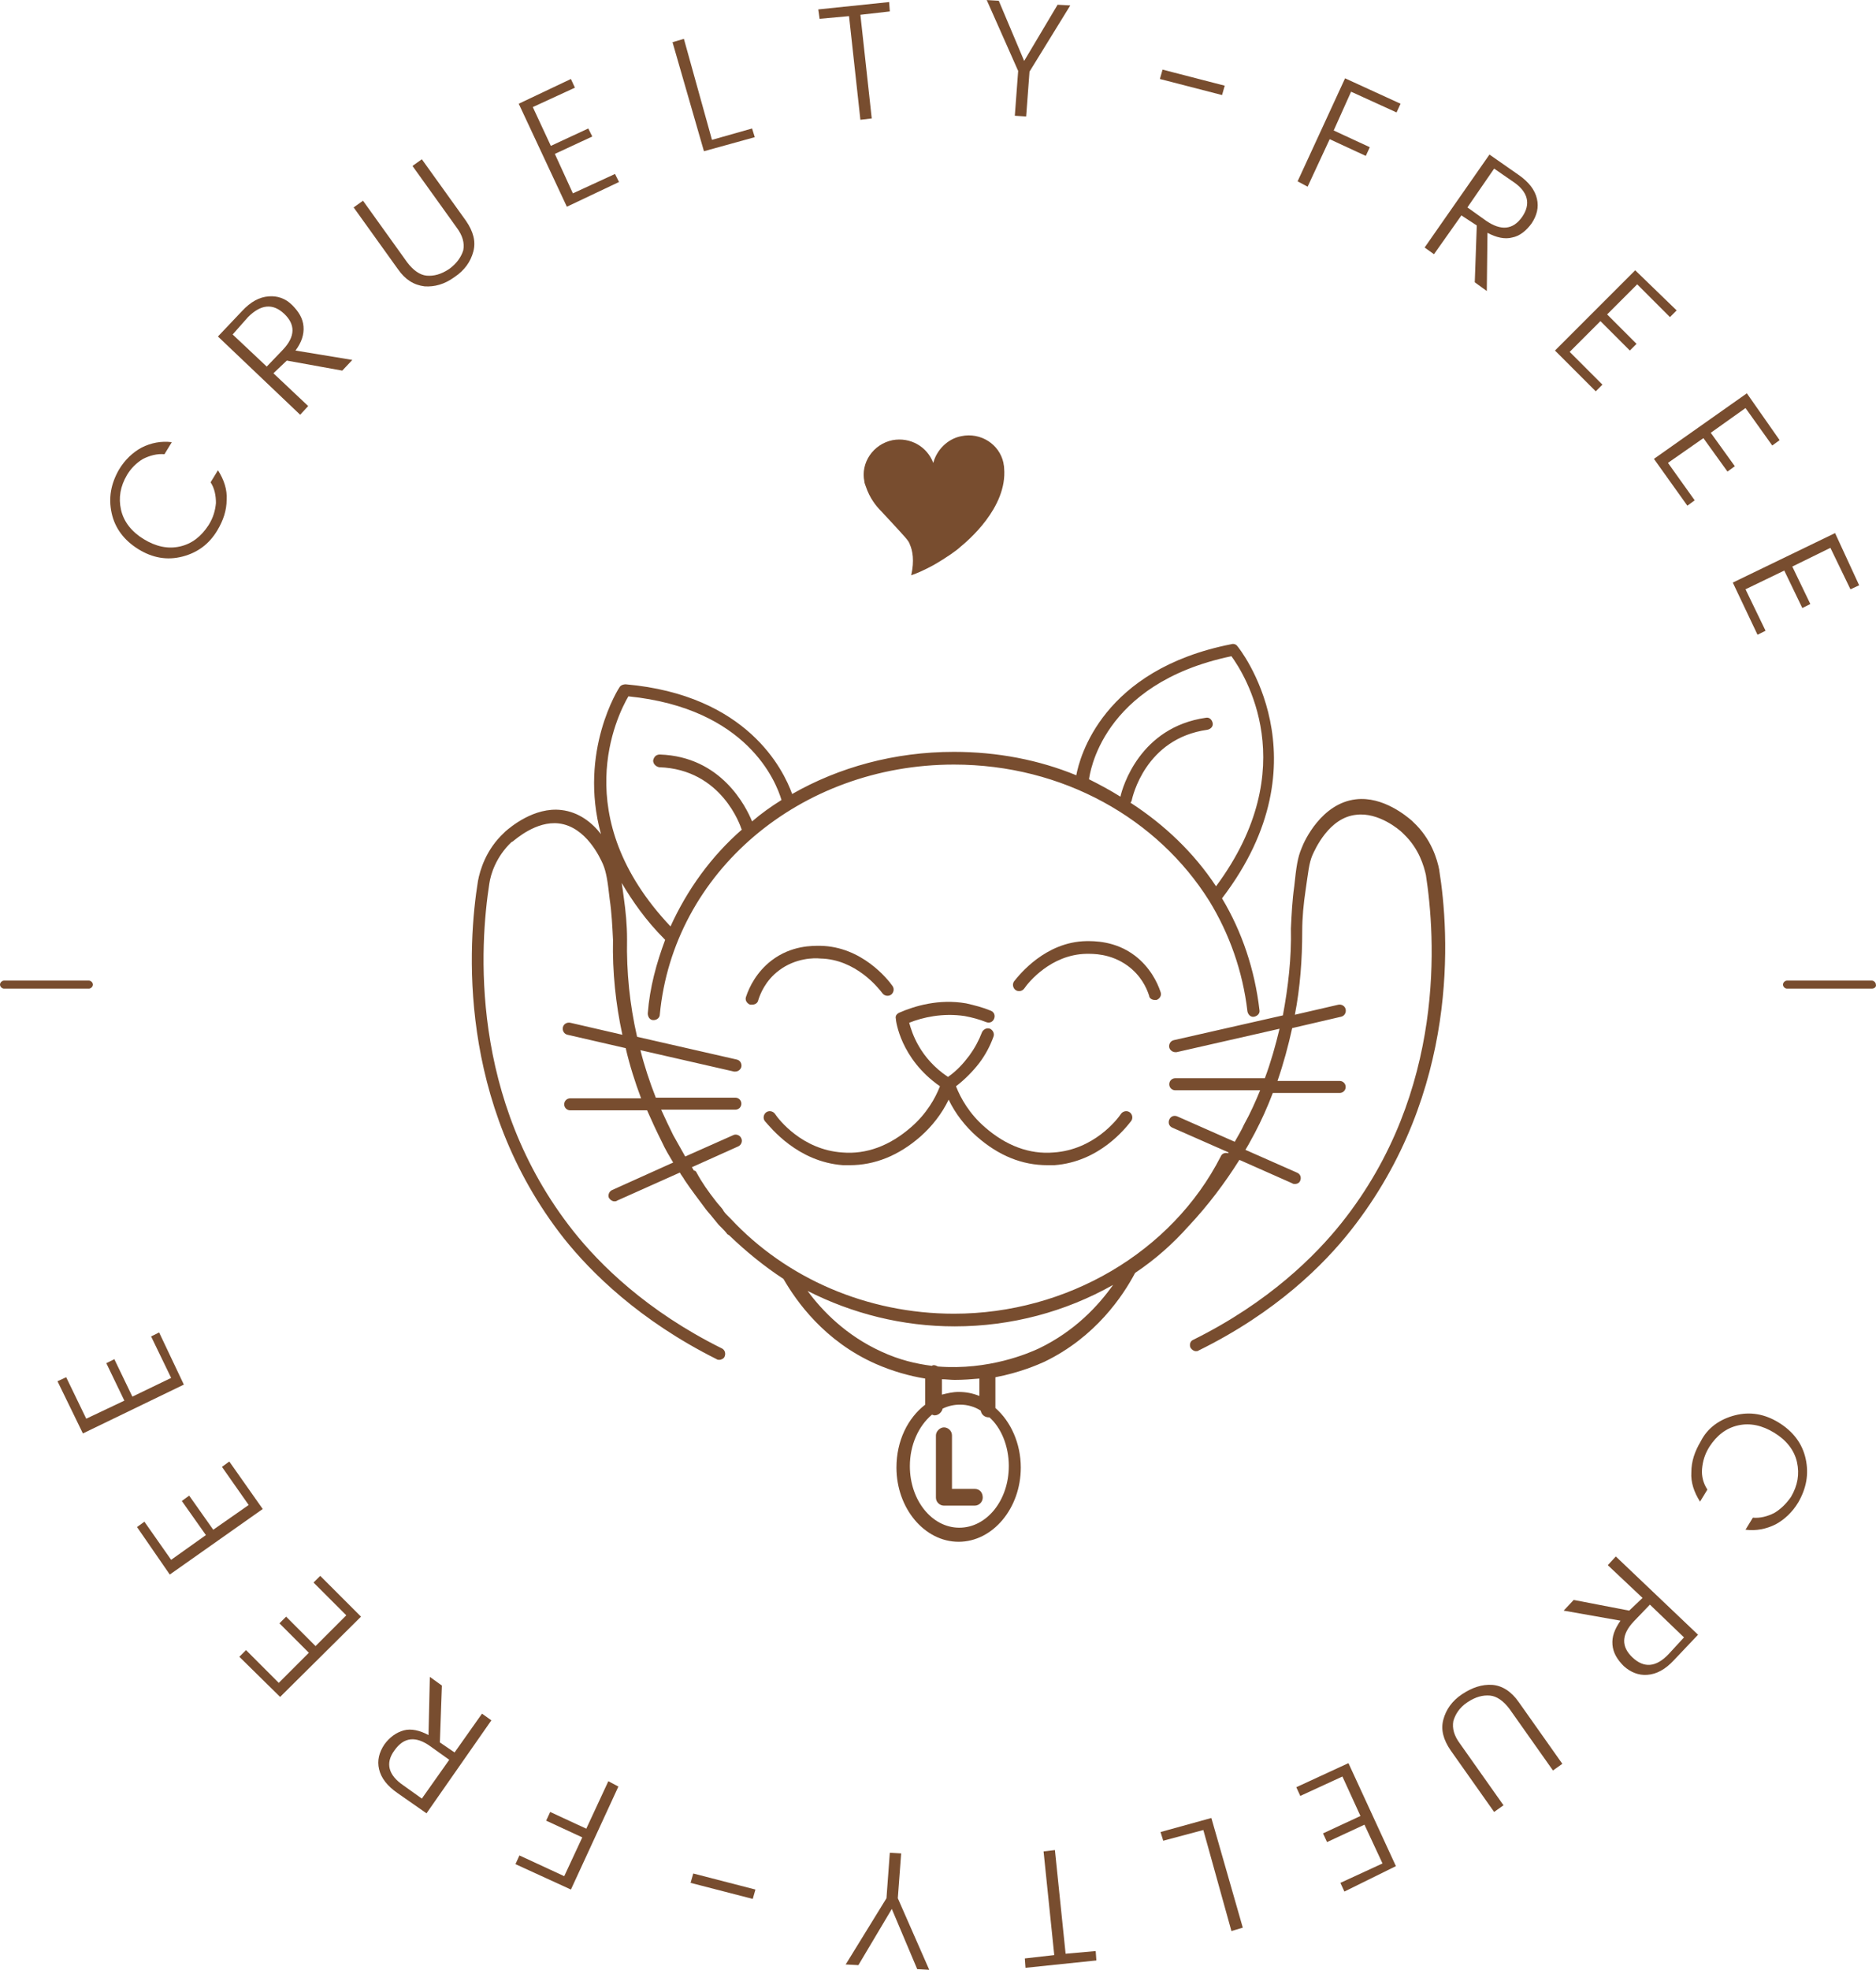 <svg viewBox="0 0 1316.23 1381.34" height="48.73cm" width="46.43cm" xmlns="http://www.w3.org/2000/svg" id="Camada_1">
  <defs>
    <style>
      .cls-1 {
        fill: #784d2f;
      }
    </style>
  </defs>
  <g>
    <path d="M128.05,390.25c-10.79,2.81-21.11.94-30.96-5.16-9.85-6.1-16.42-14.54-18.76-25.33-2.35-10.79-.47-20.64,5.16-30.49,4.22-7.04,9.85-12.2,15.95-15.48,6.57-3.28,13.6-4.69,21.11-3.75l-5.16,8.44c-5.16-.47-10.32.94-15.01,3.28-4.69,2.81-8.44,6.57-11.26,11.26-4.69,7.97-6.1,15.95-4.22,24.39,1.88,8.44,7.5,15.48,15.95,20.64,8.44,5.16,16.89,7.04,25.33,5.16,8.44-1.88,15.01-7.04,20.17-15.01,3.28-5.16,4.69-10.32,5.16-15.48,0-5.16-.94-10.32-3.75-14.54l5.16-8.44c4.22,6.57,6.57,13.6,6.1,20.64,0,7.5-2.35,14.54-6.57,21.58-5.63,9.38-13.6,15.48-24.39,18.29Z" class="cls-1"></path>
    <path d="M191.84,261.73l24.39,22.98-5.63,6.1-57.69-54.88,16.89-17.82c6.1-6.57,12.2-9.85,18.76-10.32,6.1-.47,11.73,1.41,16.42,6.1s7.5,9.38,7.97,15.01c.47,5.63-1.41,11.26-5.63,16.89l39.87,6.57-7.04,7.5-38.93-7.04-9.38,8.91ZM163.23,234.52l23.92,22.51,11.26-11.73c8.91-9.38,8.91-17.82.94-25.33-7.97-7.5-16.42-6.57-25.33,2.35l-10.79,12.2Z" class="cls-1"></path>
    <path d="M279.08,188.56l-30.96-43.15,6.57-4.69,30.96,43.15c4.22,5.63,8.91,8.91,13.6,9.38,5.16.47,10.32-.94,15.95-4.69,5.16-3.75,8.44-8.44,9.85-13.13.94-5.16-.47-10.32-4.69-15.95l-30.96-43.15,6.57-4.69,30.96,43.15c5.16,7.5,7.04,14.54,5.16,21.58-1.88,7.04-6.1,13.13-13.13,17.82-7.04,5.16-14.07,7.04-21.11,6.57-7.5-.94-13.6-4.69-18.76-12.2Z" class="cls-1"></path>
    <path d="M400.56,55.35l2.81,6.1-29.55,13.6,12.66,27.2,26.27-12.2,2.81,5.63-26.27,12.2,12.66,27.67,29.55-13.6,2.81,5.63-36.59,17.35-33.77-72.23,36.59-17.35Z" class="cls-1"></path>
    <path d="M471.86,29.55l7.97-2.35,19.7,70.83,28.14-7.97,1.88,6.1-35.65,9.85-22.05-76.45Z" class="cls-1"></path>
    <path d="M575.05,13.13l-.94-6.57,49.72-5.16.47,6.57-20.64,2.35,7.97,72.7-7.97.94-7.97-72.7-20.64,1.88Z" class="cls-1"></path>
    <path d="M719.98,81.61l-7.97-.47,2.35-31.43L692.31,0l8.44.47,17.82,42.21,23.45-39.4,8.91.47-28.61,46.44-2.35,31.43Z" class="cls-1"></path>
    <path d="M813.79,55.35l1.88-6.57,43.62,11.26-1.88,6.57-43.62-11.26Z" class="cls-1"></path>
    <path d="M910.42,127.11l33.3-72.23,38.93,17.82-2.81,6.1-31.9-14.54-12.2,27.2,25.33,11.73-2.81,6.1-25.33-11.73-15.48,33.3-7.04-3.75Z" class="cls-1"></path>
    <path d="M1025.33,151.03l-19.23,27.2-6.57-4.69,45.5-65.2,20.17,14.07c7.5,5.16,11.73,10.79,13.13,16.89,1.41,6.1,0,11.73-3.75,17.35-3.75,5.16-8.44,8.91-13.6,9.85-5.16,1.41-11.26,0-17.35-3.28l-.47,40.81-8.44-6.1,1.41-39.87-10.79-7.04ZM1048.32,118.2l-18.76,27.2,13.13,9.38c10.32,7.04,18.76,6.57,25.33-2.81,6.1-8.91,4.22-17.35-6.1-24.39l-13.6-9.38Z" class="cls-1"></path>
    <path d="M1176.36,217.64l-4.69,4.69-22.98-22.98-21.11,21.11,20.64,20.64-4.69,4.69-20.64-20.64-21.58,21.58,22.98,22.98-4.69,4.69-28.61-28.61,56.29-56.29,29.08,28.14Z" class="cls-1"></path>
    <path d="M1248.6,308.63l-5.16,3.75-18.76-26.27-24.39,17.35,16.89,23.45-5.16,3.75-16.89-23.45-24.86,17.35,18.76,26.27-5.16,3.75-23.45-32.83,65.2-45.97,22.98,32.83Z" class="cls-1"></path>
    <path d="M1304.41,410.41l-6.1,2.81-14.07-29.08-26.74,13.13,12.66,26.27-5.63,2.81-12.66-26.27-27.2,13.13,14.07,29.08-5.63,2.81-17.35-36.59,71.76-34.71,16.89,36.59Z" class="cls-1"></path>
    <path d="M1217.17,992.5c10.79-2.81,21.11-.94,30.96,5.16,9.85,6.1,16.42,14.54,18.76,25.33,2.35,10.79.47,20.64-5.16,30.49-4.22,7.04-9.85,12.2-15.95,15.48-6.57,3.28-13.6,4.69-21.11,3.75l5.16-8.44c5.16.47,10.32-.94,15.01-3.28,4.69-2.81,8.44-6.57,11.73-11.26,4.69-7.97,6.1-15.95,4.22-24.39-1.88-8.44-7.5-15.48-15.95-20.64-8.44-5.16-16.89-7.04-25.33-5.16-8.44,1.88-15.01,7.04-20.17,15.01-3.28,5.16-4.69,10.32-5.16,15.48-.47,5.16.94,10.32,3.75,14.54l-5.16,8.44c-4.22-6.57-6.57-13.6-6.1-20.64,0-7.5,2.35-14.54,6.57-21.58,4.69-9.38,13.13-15.48,23.92-18.29Z" class="cls-1"></path>
    <path d="M1152.44,1120.55l-24.39-22.98,5.63-6.1,57.69,54.88-16.89,17.82c-6.1,6.57-12.2,9.85-18.76,10.32-6.1.47-11.73-1.88-16.42-6.1-4.69-4.69-7.5-9.38-7.97-15.01-.47-5.63,1.41-10.79,5.63-16.89l-39.87-7.04,7.04-7.5,38.93,7.5,9.38-8.91ZM1181.52,1148.22l-23.92-22.98-11.26,11.73c-8.91,9.38-8.91,17.82-.94,25.33,7.97,7.5,16.42,7.04,25.33-2.35l10.79-11.73Z" class="cls-1"></path>
    <path d="M1065.67,1193.72l30.49,43.15-6.57,4.69-30.49-43.15c-4.22-5.63-8.91-8.91-13.6-9.38-5.16-.47-10.32.94-15.95,4.69s-8.44,8.44-9.85,13.13c-.94,5.16.47,10.32,4.69,15.95l30.49,43.15-6.57,4.69-30.49-43.15c-5.16-7.5-7.04-14.54-5.16-21.58s6.1-13.13,13.13-17.82c7.04-4.69,14.07-7.04,21.11-6.57,7.04.47,13.6,4.69,18.76,12.2Z" class="cls-1"></path>
    <path d="M943.25,1326.46l-2.81-6.1,29.55-13.6-12.66-27.2-26.27,12.2-2.81-6.1,26.27-12.2-12.66-27.67-29.55,13.6-2.81-6.1,36.59-16.89,33.3,72.23-36.12,17.82Z" class="cls-1"></path>
    <path d="M871.95,1351.79l-7.97,2.35-19.7-70.83-28.14,7.5-1.88-6.1,35.65-9.85,22.05,76.92Z" class="cls-1"></path>
    <path d="M768.76,1368.2l.47,6.57-49.72,5.16-.47-6.57,20.64-2.35-7.5-72.7,7.97-.94,7.5,72.7,21.11-1.88Z" class="cls-1"></path>
    <path d="M624.3,1299.25l7.97.47-2.35,31.43,22.05,50.19-8.44-.47-17.82-42.21-23.45,39.4-8.91-.47,28.61-46.44,2.35-31.9Z" class="cls-1"></path>
    <path d="M530.02,1325.05l-1.88,6.57-43.62-11.26,1.88-6.57,43.62,11.26Z" class="cls-1"></path>
    <path d="M433.87,1252.82l-33.3,72.23-38.93-17.82,2.81-6.1,31.43,14.54,12.66-27.2-25.33-11.73,2.81-6.1,25.33,11.73,15.48-33.3,7.04,3.75Z" class="cls-1"></path>
    <path d="M318.95,1228.9l19.23-27.2,6.57,4.69-45.5,65.2-20.17-14.07c-7.5-5.16-11.73-10.79-13.13-16.89-1.41-6.1,0-11.73,3.75-17.35,3.75-5.16,8.44-8.44,13.6-9.85,5.16-1.41,11.26,0,17.35,3.28l.94-40.81,8.44,6.1-1.41,39.87,10.32,7.04ZM295.97,1261.26l19.23-27.2-13.13-9.38c-10.32-7.5-18.76-6.57-25.33,2.81-6.57,8.91-4.22,17.35,6.1,24.39l13.13,9.38Z" class="cls-1"></path>
    <path d="M167.92,1161.82l4.69-4.69,22.98,22.98,21.11-21.11-20.64-20.64,4.69-4.69,20.64,20.64,21.58-21.58-22.98-22.98,4.69-4.69,28.61,28.61-56.75,56.29-28.61-28.14Z" class="cls-1"></path>
    <path d="M96.15,1070.83l5.16-3.75,18.76,26.74,24.39-17.35-16.89-23.92,5.16-3.75,16.89,23.92,24.86-17.35-18.76-26.74,5.16-3.75,23.45,33.3-65.2,45.97-22.98-33.3Z" class="cls-1"></path>
    <path d="M40.34,968.58l6.1-2.81,14.07,29.08,26.74-12.66-12.66-26.27,5.63-2.81,12.66,26.27,27.2-13.13-14.07-29.08,5.63-2.81,17.35,36.59-70.83,34.24-17.82-36.59Z" class="cls-1"></path>
  </g>
  <g>
    <path d="M1009.85,610.23c-1.41-7.5-5.63-22.05-18.29-33.77l-.94-.94c-3.28-2.81-20.17-17.35-39.4-15.01-23.92,2.81-36.12,29.08-37.99,34.24-2.81,6.57-3.75,13.13-5.16,26.74-1.41,9.85-1.88,19.7-2.35,29.55.47,20.64-1.88,40.81-5.63,60.98l-76.45,17.35c-2.35.47-3.75,2.81-3.28,5.16.47,1.88,2.35,3.28,4.22,3.28h.94l72.23-16.42c-2.81,11.73-6.1,23.45-10.32,34.71h-62.85c-2.35,0-4.22,1.88-4.22,4.22s1.88,4.22,4.22,4.22h59.57c-3.28,7.97-7.04,16.42-11.26,23.92-1.88,4.22-4.22,7.97-6.57,12.2l-40.34-17.82c-2.35-.94-4.69,0-5.63,2.35s0,4.69,2.35,5.63l39.4,17.35-.47.47c-1.88-.47-4.22,0-5.16,2.35-34.24,67.07-107.88,110.23-187.15,110.23-60.98,0-117.73-24.86-156.66-66.6-.47-.47-1.41-1.41-1.88-1.88-1.41-1.41-2.81-2.81-3.75-4.69-1.41-1.88-3.28-3.75-4.69-5.63-5.16-6.57-9.85-13.13-13.6-20.17-.47-.94-.94-1.41-1.88-1.41-.47-.94-.94-1.41-1.41-2.35l32.36-14.54c2.35-.94,3.28-3.75,2.35-5.63-.94-2.35-3.75-3.28-5.63-2.35l-33.77,15.01c-2.81-5.16-5.63-9.85-8.44-15.01-2.81-5.63-5.63-11.73-8.44-17.82h52.06c2.35,0,4.22-1.88,4.22-4.22s-1.88-4.22-4.22-4.22h-55.82c-4.22-10.79-7.97-22.05-10.79-33.3l65.67,15.01h.94c1.88,0,3.75-1.41,4.22-3.28.47-2.35-.94-4.69-3.28-5.16l-69.89-15.95c-5.16-22.51-7.5-45.5-7.04-68.48,0-9.85-.94-19.7-2.35-29.55-.47-3.75-.94-7.04-1.41-9.85,7.5,12.66,16.89,26.27,30.02,39.4l.47.47c-6.1,16.42-10.79,33.3-12.2,51.59,0,2.35,1.41,4.69,3.75,4.69h.47c2.35,0,4.22-1.88,4.22-3.75,9.38-99.91,98.5-175.42,206.38-175.42,76.45,0,143.06,37.99,179.18,95.69h0c14.07,22.98,23.45,49.25,26.74,77.39.47,2.35,2.35,4.22,4.69,3.75,2.35-.47,4.22-2.35,3.75-4.69-3.28-28.14-12.2-54.88-26.27-78.33,74.58-97.56,11.73-175.89,10.79-176.83-.94-1.41-2.81-1.88-4.22-1.41-90.53,17.82-106.47,79.27-108.82,91.93-26.27-10.79-55.35-16.42-85.84-16.42-41.74,0-80.68,10.79-113.51,29.55-6.1-16.89-31.43-69.42-116.79-76.92-1.41,0-3.28.47-4.22,1.88-.47.47-29.08,45.03-13.13,103.19-6.1-7.97-15.48-15.48-27.67-16.89-19.23-2.35-36.12,12.2-39.4,15.01l-.94.94c-12.66,11.73-16.89,26.27-18.29,33.77-7.04,43.62-15.01,155.25,60.51,250.94,18.76,23.45,52.53,57.22,106.94,84.43.47.47,1.41.47,1.88.47,1.41,0,3.28-.94,3.75-2.35.94-2.35,0-4.69-1.88-5.63-53-26.27-85.84-59.1-104.13-82.08-73.64-92.87-65.67-201.69-59.1-243.9.94-6.57,4.69-18.76,15.48-29.08l.94-.47c1.88-1.41,16.42-14.54,32.36-12.66,19.23,2.35,29.08,24.39,30.96,28.61,2.35,5.63,3.28,11.73,4.69,24.39,1.41,9.38,1.88,19.23,2.35,28.61-.47,22.51,1.88,45.03,6.57,66.6l-36.59-8.44c-2.35-.47-4.69.94-5.16,3.28s.94,4.69,3.28,5.16l40.81,9.38c2.81,12.2,6.57,23.92,10.79,35.18h-49.72c-2.35,0-4.22,1.88-4.22,4.22s1.88,4.22,4.22,4.22h53.94c3.28,7.5,6.57,14.54,10.32,22.05,2.35,5.16,5.16,9.85,7.97,14.54l-42.68,19.23c-2.35.94-3.28,3.75-2.35,5.63.94,1.41,2.35,2.35,3.75,2.35.47,0,1.41,0,1.88-.47l44.09-19.7c.94,1.88,2.35,3.28,3.28,5.16,4.69,7.04,9.85,13.6,15.01,20.64,1.41,1.88,3.28,3.75,4.69,5.63s2.81,3.28,4.22,5.16c.47.47,1.41,1.41,1.88,1.88,1.41,1.41,2.81,2.81,4.22,4.69.47.47.94.47,1.41.94,11.73,11.26,24.39,21.58,37.99,30.49,8.91,15.48,28.61,43.62,64.73,59.57,11.73,5.16,23.45,8.44,34.71,10.32v18.29c-12.2,9.38-20.17,25.33-20.17,44.09,0,28.61,19.7,52.06,43.62,52.06s43.62-23.45,43.62-52.06c0-16.89-7.04-32.36-17.82-41.74v-21.58c17.35-3.28,30.02-8.91,34.24-10.79,36.12-17.35,55.35-46.44,63.79-62.38,14.07-9.38,26.74-20.64,37.52-32.83l.47-.47c13.13-14.07,24.86-29.55,35.18-45.97l37.05,16.42c.47.47,1.41.47,1.88.47,1.88,0,3.28-.94,3.75-2.35.94-2.35,0-4.69-2.35-5.63l-36.12-15.95c2.35-3.75,4.22-7.5,6.57-11.73,4.69-8.91,8.91-18.29,12.66-28.14h46.9c2.35,0,4.22-1.88,4.22-4.22s-1.88-4.22-4.22-4.22h-43.62c4.22-12.2,7.5-24.39,10.32-37.05l34.24-7.97c2.35-.47,3.75-2.81,3.28-5.16s-2.81-3.75-5.16-3.28l-30.49,7.04c3.75-19.23,5.16-38.93,5.16-58.63,0-9.38.94-19.23,2.35-28.61,1.88-12.66,2.35-18.76,4.69-24.39,1.88-4.22,11.73-26.74,30.96-28.61,15.48-1.88,30.02,10.32,32.36,12.66l.94.94c10.79,10.32,14.07,22.51,15.48,28.61,6.57,42.68,14.54,151.5-59.1,243.9-18.29,22.98-51.13,55.82-104.13,82.08-2.35.94-2.81,3.75-1.88,5.63.94,1.41,2.35,2.35,3.75,2.35.47,0,1.41,0,1.88-.47,54.41-26.74,88.18-60.51,106.94-84.43,76.45-97.09,68.95-208.72,61.91-252.35ZM764.07,546.44c.47-2.81,7.97-67.07,99.91-86.3,8.91,12.2,51.13,77.86-10.79,161.35-15.48-23.45-36.12-43.15-60.04-58.63.47-.47.94-1.41.94-1.88.47-1.88,9.38-43.15,53-49.25,2.35-.47,4.22-2.35,3.75-4.69-.47-2.35-2.35-4.22-4.69-3.75-46.44,6.57-58.63,48.78-60.04,55.35-7.5-4.69-14.54-8.44-22.05-12.2q-.47.47,0,0ZM440.9,488.28c83.49,8.44,103.66,60.04,107.41,72.7-7.5,4.69-14.07,9.38-20.64,15.01-4.22-10.32-21.58-45.5-64.73-46.9-2.81,0-4.22,1.88-4.69,4.22,0,2.35,1.88,4.22,4.22,4.69,44.09,1.41,57.22,41.74,57.69,43.15,0,0,0,.47.47.47-21.58,18.76-38.46,42.21-50.19,68.01-72.7-76.92-37.52-147.75-29.55-161.35ZM707.79,1028.15c0,23.92-15.48,43.15-34.71,43.15s-34.71-19.23-34.71-43.15c0-15.01,6.1-28.14,15.48-36.12.47,0,.94.47,1.88.47,2.81,0,5.16-2.35,5.63-4.69,3.75-1.88,7.97-2.81,12.2-2.81,5.16,0,10.32,1.41,14.54,4.22.47,2.81,2.81,4.69,5.63,4.69h.47c7.97,7.04,13.6,19.7,13.6,34.24ZM687.15,978.9c-4.69-1.88-9.38-2.81-14.54-2.81-4.22,0-7.97.94-11.73,1.88v-10.79c2.81,0,6.1.47,8.91.47,6.1,0,11.73-.47,17.35-.94v12.2h0ZM728.9,945.59c-7.04,3.28-35.18,15.48-70.83,12.66-.94-.47-1.88-.94-2.81-.94-.47,0-.94,0-1.41.47-11.26-1.41-22.98-4.22-35.18-9.85-24.86-11.26-41.74-28.61-52.06-42.68,31.43,15.95,66.6,24.86,103.19,24.86,39.87,0,77.86-10.32,111.16-29.08-10.32,14.54-26.74,32.36-52.06,44.56Z" class="cls-1"></path>
    <path d="M810.04,701.22h1.41c2.35-.94,3.75-3.28,2.81-5.63-2.35-7.04-7.5-17.35-17.82-25.33-14.07-10.79-29.55-10.32-34.24-10.32-28.61.47-46.9,23.45-50.66,28.14-1.41,1.88-.94,4.69.94,6.1s4.69.94,6.1-.94c2.81-4.22,18.76-23.92,43.62-24.39,4.22,0,16.89-.47,29.08,8.44,8.91,6.57,13.13,15.01,15.01,21.11,0,1.41,1.88,2.81,3.75,2.81Z" class="cls-1"></path>
    <path d="M546.44,680.58c11.73-8.91,24.86-8.91,29.08-8.44,24.86.47,40.81,20.64,43.62,24.39,1.41,1.88,4.22,2.35,6.1.94,1.88-1.41,2.35-4.22.94-6.1-3.28-4.69-21.58-27.67-50.66-28.14-5.16,0-20.17-.47-34.24,10.32-10.32,7.97-15.48,18.29-17.82,25.33-.94,2.35.47,4.69,2.81,5.63h1.41c1.88,0,3.75-.94,4.22-2.81,1.41-4.69,5.16-14.07,14.54-21.11Z" class="cls-1"></path>
    <path d="M591.47,817.08h4.69c17.35,0,34.24-6.57,49.72-20.17,7.97-7.04,15.01-15.95,19.7-25.8,4.69,9.85,11.73,18.76,19.7,25.8,15.48,13.6,31.9,20.17,49.72,20.17h4.69c31.9-2.35,50.19-26.27,53.94-30.96,1.41-1.88.94-4.69-.94-6.1s-4.69-.94-6.1.94c-2.81,4.22-19.23,25.33-47.37,27.2-16.89,1.41-33.3-4.69-48.31-17.82-10.79-9.38-16.89-20.17-20.17-28.61,6.1-4.69,11.73-10.32,16.42-16.42,4.22-5.63,7.5-11.73,9.85-18.29.94-2.35-.47-4.69-2.35-5.63-2.35-.94-4.69.47-5.63,2.35-2.35,6.1-5.16,11.26-8.91,16.42-4.22,5.63-8.91,10.79-15.01,15.01-19.7-13.13-25.33-30.96-27.2-37.99,9.38-3.75,23.45-7.04,38.93-4.69,5.16.94,10.32,2.35,15.01,4.22,2.35.94,4.69,0,5.63-2.35s0-4.69-2.35-5.63c-5.63-2.35-11.26-3.75-17.35-5.16-19.23-3.28-36.12,1.88-46.9,6.57-1.88.94-2.81,2.35-2.35,4.22,0,1.41,3.28,28.14,30.96,47.37-3.28,8.44-9.38,19.23-20.17,28.61-15.01,13.13-31.43,19.23-48.31,17.82-28.14-1.88-44.56-22.98-47.37-27.2-1.41-1.88-4.22-2.35-6.1-.94s-2.35,4.22-.94,6.1c4.22,4.69,22.98,28.61,54.88,30.96Z" class="cls-1"></path>
    <path d="M683.87,1044.09h-15.95v-37.52c0-3.28-2.81-5.63-5.63-5.63s-5.63,2.81-5.63,5.63v43.62c0,3.28,2.81,5.63,5.63,5.63h21.58c3.28,0,5.63-2.81,5.63-5.63,0-3.75-2.35-6.1-5.63-6.1Z" class="cls-1"></path>
  </g>
  <path d="M704.51,328.33c0-1.88-.47-2.81-.47-3.75-2.81-13.13-15.95-21.58-29.55-18.76-9.85,1.88-17.35,9.85-19.7,18.76-4.22-11.26-15.95-18.29-28.61-15.95-13.6,2.81-22.51,15.95-19.7,29.08,0,.94.47,1.88.94,3.28,2.81,8.44,7.5,14.07,10.32,16.89,18.76,20.17,19.7,21.11,20.64,23.92,1.88,4.22,3.28,11.26.94,21.58,4.22-1.41,9.38-3.75,15.48-7.04,9.85-5.63,16.89-10.79,18.76-12.66,5.16-4.22,33.3-27.67,30.96-55.35Z" class="cls-1"></path>
  <path d="M62.38,693.25H2.81c-1.41,0-2.81-1.41-2.81-2.81s1.41-2.81,2.81-2.81h59.57c1.41,0,2.81,1.41,2.81,2.81s-1.41,2.81-2.81,2.81Z" class="cls-1"></path>
  <path d="M1313.33,693.25h-59.57c-1.41,0-2.81-1.41-2.81-2.81s1.41-2.81,2.81-2.81h59.57c1.41,0,2.81,1.41,2.81,2.81.47,1.41-.94,2.81-2.81,2.81Z" class="cls-1"></path>
</svg>